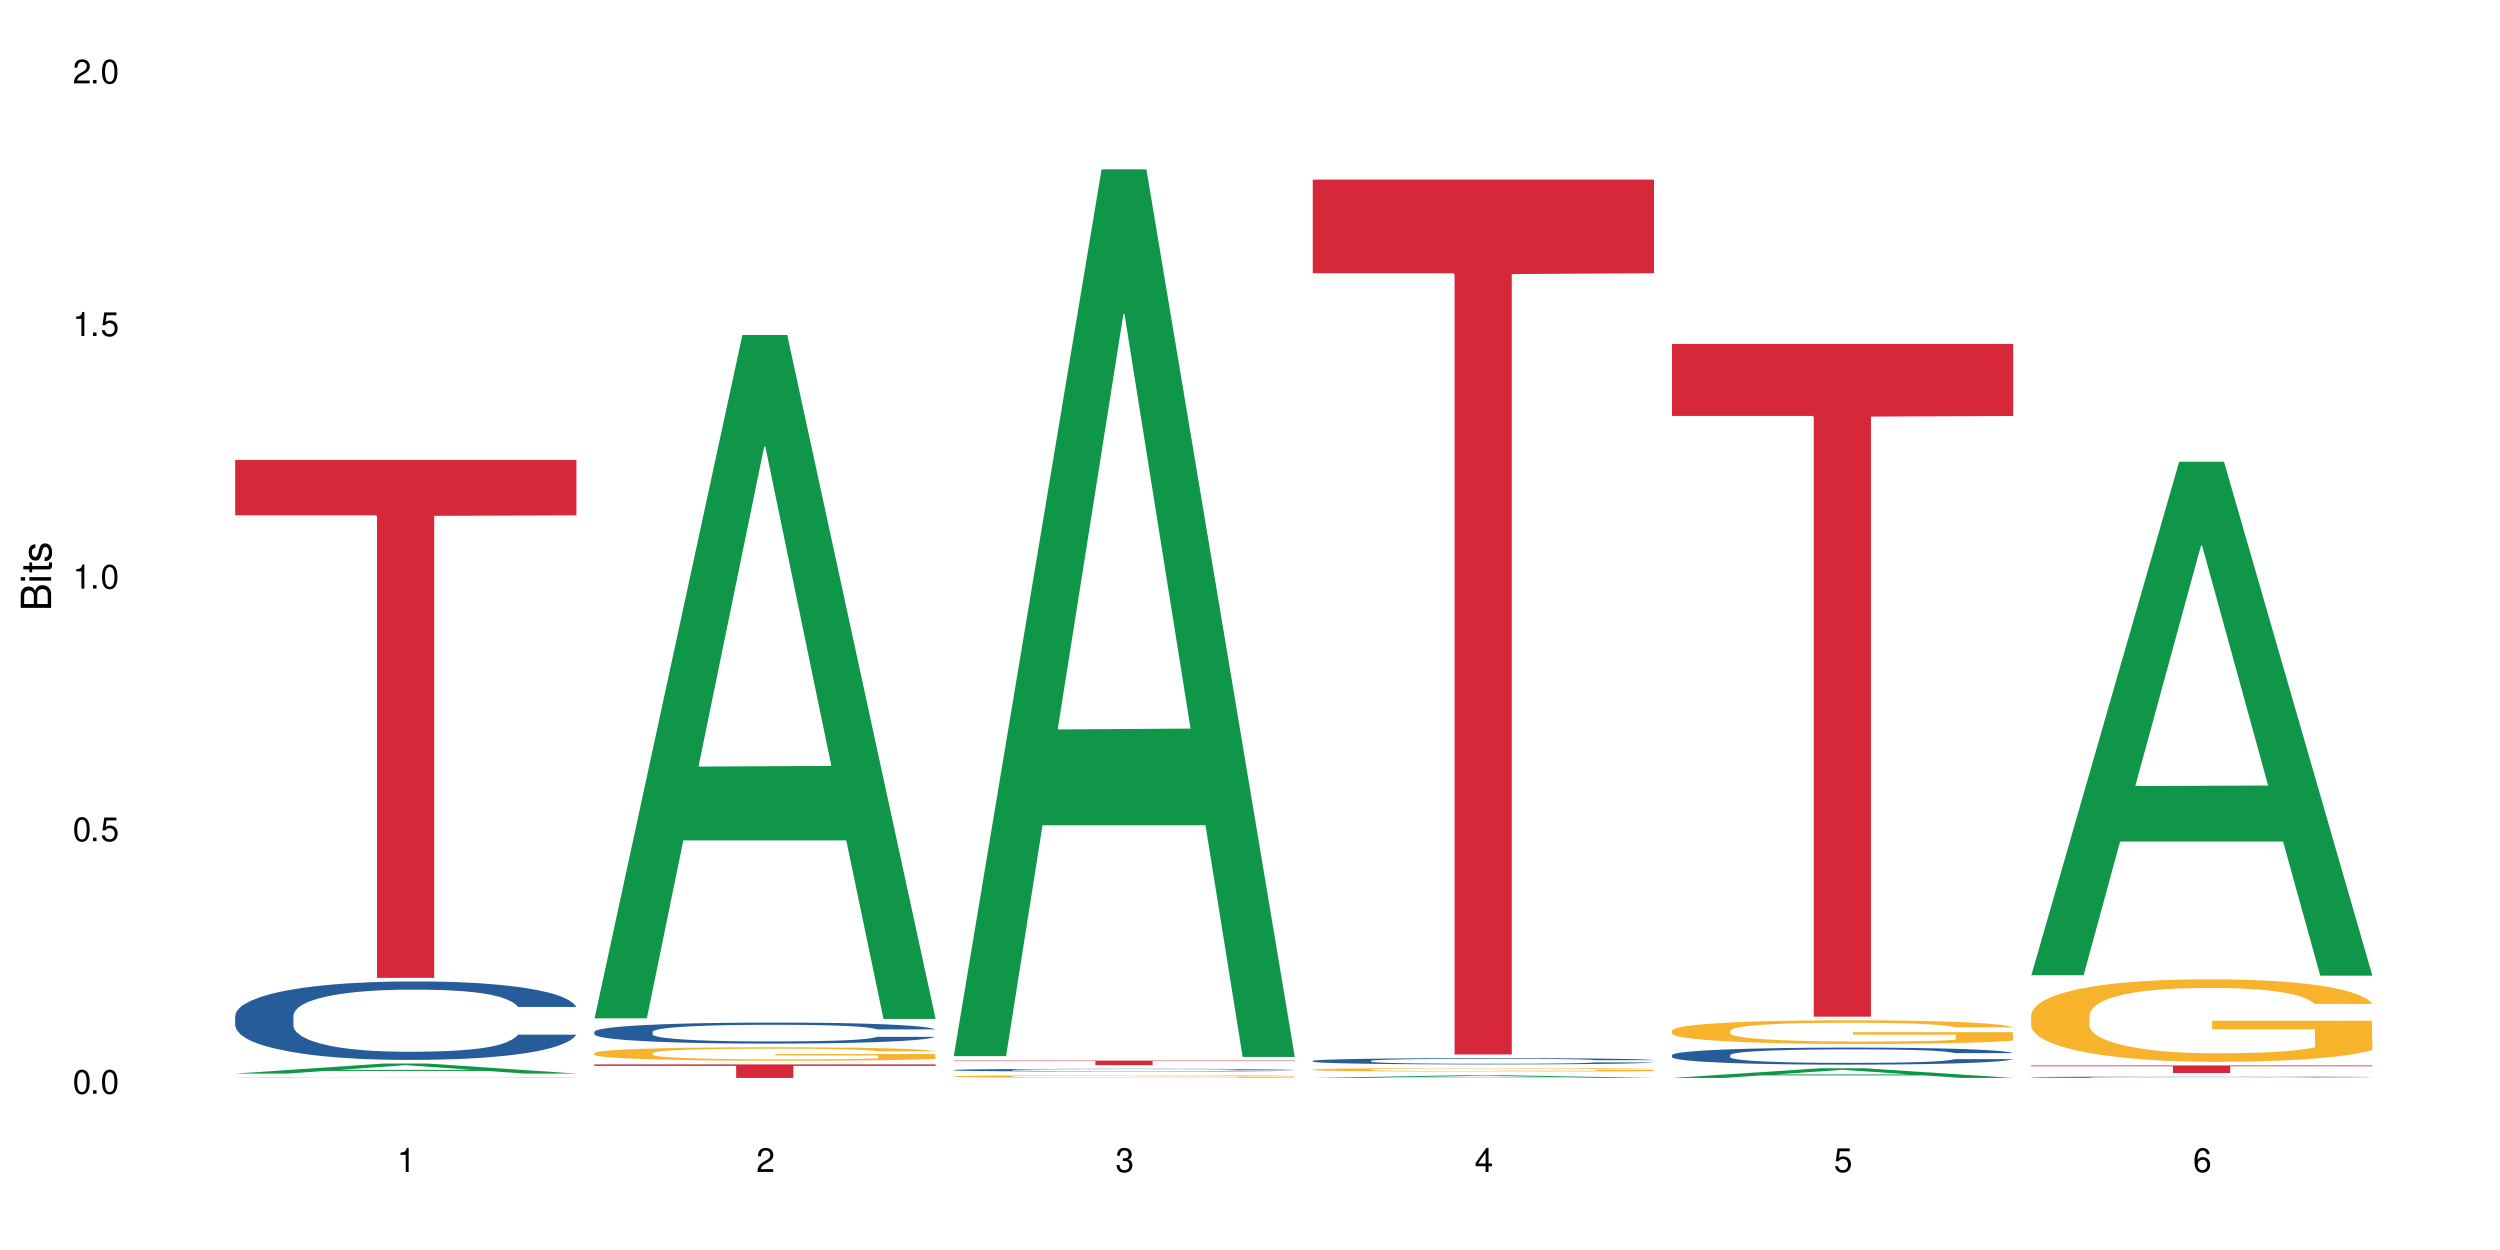 <?xml version="1.0" encoding="UTF-8"?>
<svg xmlns="http://www.w3.org/2000/svg" xmlns:xlink="http://www.w3.org/1999/xlink" width="720" height="360" viewBox="0 0 720 360">
<defs>
<g>
<g id="glyph-0-0">
</g>
<g id="glyph-0-1">
<path d="M 2.641 -6.938 C 2 -6.938 1.422 -6.656 1.078 -6.172 C 0.641 -5.562 0.406 -4.641 0.406 -3.359 C 0.406 -1.016 1.188 0.219 2.641 0.219 C 4.078 0.219 4.859 -1.016 4.859 -3.297 C 4.859 -4.641 4.656 -5.547 4.203 -6.172 C 3.844 -6.656 3.281 -6.938 2.641 -6.938 Z M 2.641 -6.188 C 3.547 -6.188 4 -5.25 4 -3.375 C 4 -1.406 3.562 -0.484 2.625 -0.484 C 1.734 -0.484 1.281 -1.438 1.281 -3.344 C 1.281 -5.25 1.734 -6.188 2.641 -6.188 Z M 2.641 -6.188 "/>
</g>
<g id="glyph-0-2">
<path d="M 1.828 -1 L 0.828 -1 L 0.828 0 L 1.828 0 Z M 1.828 -1 "/>
</g>
<g id="glyph-0-3">
<path d="M 4.562 -6.797 L 1.062 -6.797 L 0.547 -3.094 L 1.328 -3.094 C 1.719 -3.562 2.047 -3.734 2.578 -3.734 C 3.484 -3.734 4.062 -3.109 4.062 -2.094 C 4.062 -1.125 3.484 -0.531 2.578 -0.531 C 1.828 -0.531 1.375 -0.906 1.188 -1.672 L 0.328 -1.672 C 0.453 -1.109 0.547 -0.844 0.75 -0.594 C 1.125 -0.078 1.828 0.219 2.594 0.219 C 3.969 0.219 4.922 -0.781 4.922 -2.219 C 4.922 -3.562 4.031 -4.484 2.719 -4.484 C 2.25 -4.484 1.859 -4.359 1.469 -4.062 L 1.734 -5.969 L 4.562 -5.969 Z M 4.562 -6.797 "/>
</g>
<g id="glyph-0-4">
<path d="M 2.484 -4.938 L 2.484 0 L 3.328 0 L 3.328 -6.938 L 2.766 -6.938 C 2.469 -5.875 2.281 -5.734 0.984 -5.562 L 0.984 -4.938 Z M 2.484 -4.938 "/>
</g>
<g id="glyph-0-5">
<path d="M 4.859 -0.828 L 1.281 -0.828 C 1.359 -1.406 1.672 -1.781 2.5 -2.281 L 3.469 -2.828 C 4.406 -3.344 4.906 -4.062 4.906 -4.906 C 4.906 -5.484 4.672 -6.031 4.266 -6.406 C 3.859 -6.766 3.375 -6.938 2.719 -6.938 C 1.859 -6.938 1.219 -6.625 0.844 -6.031 C 0.609 -5.672 0.5 -5.234 0.484 -4.531 L 1.328 -4.531 C 1.359 -5.016 1.406 -5.281 1.531 -5.516 C 1.75 -5.938 2.188 -6.203 2.703 -6.203 C 3.469 -6.203 4.031 -5.641 4.031 -4.891 C 4.031 -4.344 3.719 -3.859 3.125 -3.516 L 2.234 -3 C 0.812 -2.172 0.406 -1.531 0.328 -0.016 L 4.859 -0.016 Z M 4.859 -0.828 "/>
</g>
<g id="glyph-0-6">
<path d="M 2.125 -3.188 L 2.578 -3.188 C 3.5 -3.188 3.984 -2.766 3.984 -1.922 C 3.984 -1.062 3.469 -0.531 2.594 -0.531 C 1.656 -0.531 1.203 -1 1.156 -2.016 L 0.312 -2.016 C 0.344 -1.453 0.438 -1.094 0.609 -0.781 C 0.953 -0.109 1.625 0.219 2.547 0.219 C 3.953 0.219 4.859 -0.625 4.859 -1.938 C 4.859 -2.828 4.516 -3.297 3.703 -3.594 C 4.344 -3.844 4.656 -4.328 4.656 -5.031 C 4.656 -6.219 3.875 -6.938 2.578 -6.938 C 1.203 -6.938 0.484 -6.172 0.453 -4.703 L 1.297 -4.703 C 1.312 -5.125 1.344 -5.359 1.453 -5.578 C 1.641 -5.969 2.062 -6.203 2.594 -6.203 C 3.344 -6.203 3.797 -5.75 3.797 -5 C 3.797 -4.516 3.609 -4.219 3.25 -4.047 C 3.016 -3.953 2.703 -3.922 2.125 -3.906 Z M 2.125 -3.188 "/>
</g>
<g id="glyph-0-7">
<path d="M 3.141 -1.672 L 3.141 0 L 3.984 0 L 3.984 -1.672 L 4.984 -1.672 L 4.984 -2.438 L 3.984 -2.438 L 3.984 -6.938 L 3.359 -6.938 L 0.266 -2.578 L 0.266 -1.672 Z M 3.141 -2.438 L 1 -2.438 L 3.141 -5.5 Z M 3.141 -2.438 "/>
</g>
<g id="glyph-0-8">
<path d="M 4.781 -5.125 C 4.609 -6.266 3.891 -6.938 2.844 -6.938 C 2.094 -6.938 1.422 -6.578 1.031 -5.953 C 0.594 -5.266 0.406 -4.422 0.406 -3.172 C 0.406 -2 0.578 -1.25 0.984 -0.641 C 1.359 -0.078 1.953 0.219 2.703 0.219 C 3.984 0.219 4.922 -0.75 4.922 -2.094 C 4.922 -3.375 4.062 -4.281 2.844 -4.281 C 2.172 -4.281 1.641 -4.031 1.281 -3.516 C 1.281 -5.234 1.828 -6.188 2.797 -6.188 C 3.391 -6.188 3.797 -5.797 3.938 -5.125 Z M 2.734 -3.531 C 3.547 -3.531 4.062 -2.953 4.062 -2.031 C 4.062 -1.156 3.484 -0.531 2.703 -0.531 C 1.922 -0.531 1.328 -1.188 1.328 -2.078 C 1.328 -2.938 1.906 -3.531 2.734 -3.531 Z M 2.734 -3.531 "/>
</g>
<g id="glyph-1-0">
</g>
<g id="glyph-1-1">
<path d="M 0 -0.953 L 0 -4.891 C 0 -5.719 -0.234 -6.344 -0.734 -6.797 C -1.188 -7.234 -1.812 -7.469 -2.5 -7.469 C -3.547 -7.469 -4.188 -7 -4.625 -5.875 C -4.984 -6.688 -5.625 -7.094 -6.531 -7.094 C -7.172 -7.094 -7.734 -6.859 -8.141 -6.391 C -8.562 -5.922 -8.75 -5.344 -8.75 -4.5 L -8.75 -0.953 Z M -4.984 -2.062 L -7.766 -2.062 L -7.766 -4.219 C -7.766 -4.844 -7.688 -5.203 -7.453 -5.5 C -7.219 -5.812 -6.859 -5.969 -6.375 -5.969 C -5.891 -5.969 -5.531 -5.812 -5.297 -5.5 C -5.062 -5.203 -4.984 -4.844 -4.984 -4.219 Z M -0.984 -2.062 L -4 -2.062 L -4 -4.781 C -4 -5.766 -3.438 -6.359 -2.484 -6.359 C -1.547 -6.359 -0.984 -5.766 -0.984 -4.781 Z M -0.984 -2.062 "/>
</g>
<g id="glyph-1-2">
<path d="M -6.281 -1.797 L -6.281 -0.797 L 0 -0.797 L 0 -1.797 Z M -8.75 -1.797 L -8.75 -0.797 L -7.484 -0.797 L -7.484 -1.797 Z M -8.75 -1.797 "/>
</g>
<g id="glyph-1-3">
<path d="M -6.281 -3.047 L -6.281 -2.016 L -8.016 -2.016 L -8.016 -1.016 L -6.281 -1.016 L -6.281 -0.172 L -5.469 -0.172 L -5.469 -1.016 L -0.719 -1.016 C -0.078 -1.016 0.281 -1.453 0.281 -2.234 C 0.281 -2.5 0.25 -2.719 0.188 -3.047 L -0.641 -3.047 C -0.609 -2.906 -0.594 -2.766 -0.594 -2.562 C -0.594 -2.141 -0.719 -2.016 -1.156 -2.016 L -5.469 -2.016 L -5.469 -3.047 Z M -6.281 -3.047 "/>
</g>
<g id="glyph-1-4">
<path d="M -4.531 -5.25 C -5.766 -5.25 -6.469 -4.422 -6.469 -2.969 C -6.469 -1.516 -5.719 -0.562 -4.547 -0.562 C -3.562 -0.562 -3.094 -1.062 -2.734 -2.562 L -2.516 -3.484 C -2.344 -4.188 -2.094 -4.469 -1.641 -4.469 C -1.047 -4.469 -0.641 -3.875 -0.641 -3 C -0.641 -2.453 -0.797 -2 -1.062 -1.75 C -1.25 -1.594 -1.422 -1.531 -1.875 -1.469 L -1.875 -0.406 C -0.422 -0.453 0.281 -1.266 0.281 -2.922 C 0.281 -4.5 -0.5 -5.516 -1.719 -5.516 C -2.656 -5.516 -3.172 -4.984 -3.469 -3.734 L -3.703 -2.766 C -3.891 -1.953 -4.156 -1.609 -4.594 -1.609 C -5.188 -1.609 -5.547 -2.125 -5.547 -2.938 C -5.547 -3.75 -5.203 -4.172 -4.531 -4.203 Z M -4.531 -5.25 "/>
</g>
</g>
</defs>
<rect x="-72" y="-36" width="864" height="432" fill="rgb(100%, 100%, 100%)" fill-opacity="1"/>
<path fill-rule="nonzero" fill="rgb(6.275%, 58.824%, 28.235%)" fill-opacity="1" d="M 67.73 309.188 L 67.836 309.188 L 110.359 306.305 L 123.273 306.305 L 166.008 309.191 L 150.992 309.191 L 140.281 308.438 L 93.352 308.438 L 82.852 309.188 L 67.73 309.188 L 97.863 308.125 L 135.977 308.125 L 116.973 306.777 L 116.766 306.773 L 116.555 306.781 L 97.758 308.125 L 97.863 308.125 Z M 67.73 309.188 "/>
<path fill-rule="nonzero" fill="rgb(14.51%, 36.078%, 60%)" fill-opacity="1" d="M 67.73 292.496 L 67.852 292.477 L 67.852 291.98 L 68.211 291.195 L 69.051 290.207 L 69.887 289.523 L 72.047 288.305 L 75.043 287.129 L 78.156 286.223 L 80.434 285.684 L 82.473 285.273 L 87.145 284.508 L 90.145 284.117 L 93.379 283.766 L 97.332 283.414 L 100.211 283.207 L 106.684 282.879 L 111.477 282.734 L 115.191 282.672 L 123.223 282.672 L 128.016 282.754 L 131.492 282.855 L 135.324 283.023 L 138.562 283.207 L 144.195 283.66 L 149.227 284.238 L 151.504 284.57 L 155.102 285.211 L 157.855 285.828 L 159.773 286.367 L 161.934 287.129 L 163.848 288.059 L 165.289 289.109 L 166.008 290 L 149.227 290 L 148.391 289.172 L 147.43 288.531 L 145.633 287.688 L 143.836 287.09 L 141.316 286.488 L 139.039 286.098 L 135.926 285.707 L 133.168 285.457 L 130.293 285.273 L 127.535 285.148 L 122.262 285.023 L 116.148 285.023 L 113.871 285.066 L 109.199 285.23 L 106.684 285.375 L 103.086 285.664 L 100.57 285.934 L 97.574 286.344 L 95.535 286.695 L 93.02 287.234 L 91.223 287.707 L 89.184 288.387 L 87.984 288.906 L 86.906 289.484 L 85.949 290.164 L 85.23 290.887 L 84.75 291.648 L 84.508 292.395 L 84.508 295.594 L 84.75 296.336 L 85.348 297.203 L 86.906 298.461 L 89.184 299.555 L 91.82 300.422 L 94.336 301.043 L 95.777 301.332 L 97.691 301.66 L 100.688 302.074 L 105.004 302.488 L 107.52 302.652 L 111.355 302.816 L 115.312 302.898 L 120.586 302.898 L 125.258 302.816 L 128.375 302.715 L 131.609 302.551 L 136.043 302.199 L 138.801 301.867 L 141.199 301.477 L 142.996 301.082 L 144.195 300.754 L 145.992 300.113 L 147.43 299.41 L 148.508 298.688 L 149.227 297.988 L 166.008 297.988 L 165.289 298.812 L 164.207 299.617 L 163.129 300.215 L 161.453 300.938 L 159.535 301.578 L 156.777 302.301 L 154.5 302.777 L 151.504 303.293 L 148.75 303.684 L 145.754 304.035 L 141.316 304.449 L 138.441 304.656 L 135.324 304.84 L 131.609 305.004 L 126.938 305.148 L 121.902 305.234 L 117.227 305.254 L 112.195 305.211 L 108.48 305.129 L 103.566 304.945 L 97.453 304.57 L 93.02 304.18 L 89.543 303.789 L 86.547 303.375 L 83.191 302.816 L 78.875 301.91 L 76.238 301.207 L 74.441 300.629 L 72.406 299.824 L 70.969 299.102 L 69.289 297.945 L 68.09 296.48 L 67.73 295.344 Z M 67.73 292.496 "/>
<path fill-rule="nonzero" fill="rgb(96.863%, 70.196%, 16.863%)" fill-opacity="1" d="M 67.73 310.328 L 67.852 310.328 L 67.852 310.324 L 68.332 310.316 L 69.527 310.305 L 71.086 310.297 L 72.766 310.289 L 73.844 310.285 L 75.641 310.281 L 77.199 310.277 L 81.152 310.266 L 86.188 310.258 L 88.945 310.258 L 92.059 310.254 L 96.496 310.25 L 98.531 310.25 L 104.766 310.246 L 111.836 310.242 L 128.133 310.242 L 134.848 310.246 L 138.68 310.246 L 141.676 310.25 L 144.793 310.254 L 148.629 310.254 L 152.223 310.262 L 155.102 310.266 L 157.977 310.27 L 160.375 310.277 L 162.41 310.281 L 164.207 310.289 L 165.289 310.297 L 166.008 310.305 L 149.348 310.305 L 148.391 310.297 L 147.309 310.293 L 145.512 310.285 L 141.918 310.277 L 138.562 310.273 L 135.684 310.27 L 132.09 310.266 L 106.801 310.266 L 104.406 310.27 L 101.047 310.27 L 99.012 310.273 L 97.812 310.273 L 94.219 310.281 L 91.82 310.285 L 90.504 310.289 L 88.824 310.297 L 87.625 310.301 L 86.309 310.309 L 85.59 310.312 L 84.629 310.324 L 84.508 310.359 L 84.871 310.367 L 85.59 310.375 L 86.547 310.379 L 87.984 310.387 L 89.422 310.391 L 91.941 310.398 L 94.098 310.406 L 95.777 310.406 L 99.012 310.414 L 100.328 310.414 L 103.445 310.418 L 106.684 310.422 L 113.633 310.422 L 118.426 310.426 L 124.539 310.426 L 131.73 310.422 L 139.398 310.422 L 141.438 310.418 L 143.953 310.418 L 145.754 310.414 L 147.43 310.414 L 149.469 310.41 L 149.469 310.367 L 119.863 310.367 L 119.863 310.344 L 165.887 310.344 L 166.008 310.418 L 163.488 310.422 L 160.375 310.426 L 157.379 310.43 L 154.262 310.434 L 149.828 310.438 L 146.23 310.438 L 140.719 310.441 L 135.684 310.445 L 110.039 310.445 L 105.844 310.441 L 102.008 310.441 L 98.172 310.438 L 93.379 310.434 L 90.262 310.43 L 87.027 310.426 L 83.789 310.422 L 80.914 310.418 L 77.078 310.41 L 75.043 310.402 L 73.125 310.398 L 71.688 310.391 L 70.367 310.387 L 69.41 310.379 L 68.449 310.371 L 67.969 310.363 L 67.73 310.359 Z M 67.73 310.328 "/>
<path fill-rule="nonzero" fill="rgb(83.922%, 15.686%, 22.353%)" fill-opacity="1" d="M 67.73 132.457 L 166.008 132.457 L 166.008 148.422 L 125.047 148.562 L 125.047 281.621 L 108.57 281.621 L 108.57 148.703 L 108.332 148.422 L 67.73 148.422 Z M 67.73 132.457 "/>
<path fill-rule="nonzero" fill="rgb(6.275%, 58.824%, 28.235%)" fill-opacity="1" d="M 171.18 293.273 L 171.285 293.09 L 213.809 96.484 L 226.723 96.484 L 269.453 293.461 L 254.441 293.461 L 243.73 242.043 L 196.797 242.043 L 186.297 293.273 L 171.18 293.273 L 201.312 220.773 L 239.426 220.586 L 220.422 128.664 L 220.211 128.48 L 220 129.035 L 201.207 220.586 L 201.312 220.773 Z M 171.18 293.273 "/>
<path fill-rule="nonzero" fill="rgb(14.51%, 36.078%, 60%)" fill-opacity="1" d="M 171.18 297.141 L 171.297 297.133 L 171.297 297.004 L 171.66 296.793 L 172.496 296.527 L 173.336 296.344 L 175.492 296.02 L 178.488 295.703 L 181.605 295.461 L 183.883 295.316 L 185.922 295.207 L 190.594 295.004 L 193.59 294.898 L 196.828 294.805 L 200.781 294.711 L 203.656 294.652 L 210.129 294.566 L 214.922 294.527 L 218.641 294.512 L 226.668 294.512 L 231.461 294.531 L 234.938 294.559 L 238.773 294.605 L 242.008 294.652 L 247.641 294.777 L 252.676 294.93 L 254.953 295.02 L 258.547 295.191 L 261.305 295.355 L 263.223 295.5 L 265.379 295.703 L 267.297 295.953 L 268.734 296.234 L 269.453 296.473 L 252.676 296.473 L 251.836 296.25 L 250.879 296.078 L 249.082 295.852 L 247.281 295.691 L 244.766 295.531 L 242.488 295.426 L 239.371 295.324 L 236.617 295.258 L 233.738 295.207 L 230.984 295.172 L 225.711 295.141 L 219.598 295.141 L 217.32 295.152 L 212.645 295.195 L 210.129 295.234 L 206.535 295.312 L 204.016 295.383 L 201.02 295.492 L 198.984 295.586 L 196.469 295.73 L 194.668 295.859 L 192.633 296.039 L 191.434 296.18 L 190.355 296.332 L 189.395 296.516 L 188.676 296.711 L 188.199 296.914 L 187.957 297.113 L 187.957 297.969 L 188.199 298.168 L 188.797 298.398 L 190.355 298.738 L 192.633 299.031 L 195.27 299.262 L 197.785 299.426 L 199.223 299.504 L 201.141 299.594 L 204.137 299.703 L 208.453 299.816 L 210.969 299.859 L 214.805 299.902 L 218.758 299.926 L 224.031 299.926 L 228.707 299.902 L 231.82 299.875 L 235.059 299.832 L 239.492 299.738 L 242.25 299.648 L 244.645 299.543 L 246.445 299.438 L 247.641 299.352 L 249.441 299.18 L 250.879 298.992 L 251.957 298.797 L 252.676 298.609 L 269.453 298.609 L 268.734 298.832 L 267.656 299.047 L 266.578 299.207 L 264.898 299.398 L 262.984 299.57 L 260.227 299.766 L 257.949 299.891 L 254.953 300.031 L 252.195 300.137 L 249.199 300.23 L 244.766 300.34 L 241.891 300.395 L 238.773 300.445 L 235.059 300.488 L 230.383 300.527 L 225.352 300.551 L 220.676 300.555 L 215.645 300.543 L 211.926 300.523 L 207.012 300.473 L 200.902 300.371 L 196.469 300.266 L 192.992 300.164 L 189.996 300.051 L 186.641 299.902 L 182.324 299.66 L 179.688 299.473 L 177.891 299.316 L 175.852 299.102 L 174.414 298.91 L 172.738 298.598 L 171.539 298.207 L 171.18 297.902 Z M 171.18 297.141 "/>
<path fill-rule="nonzero" fill="rgb(96.863%, 70.196%, 16.863%)" fill-opacity="1" d="M 171.18 303.273 L 171.297 303.27 L 171.297 303.199 L 171.777 303.039 L 172.977 302.82 L 174.535 302.637 L 176.211 302.496 L 177.293 302.422 L 179.09 302.312 L 180.648 302.234 L 184.602 302.074 L 189.637 301.926 L 192.391 301.863 L 195.508 301.801 L 199.941 301.734 L 201.98 301.707 L 208.211 301.652 L 215.281 301.617 L 223.074 301.605 L 226.668 301.609 L 231.582 301.625 L 238.293 301.664 L 242.129 301.699 L 245.125 301.734 L 248.242 301.781 L 252.078 301.852 L 255.672 301.938 L 258.547 302.023 L 261.426 302.129 L 263.82 302.242 L 265.859 302.367 L 267.656 302.516 L 268.734 302.641 L 269.453 302.766 L 252.797 302.766 L 251.836 302.641 L 250.758 302.543 L 248.961 302.426 L 247.164 302.344 L 245.363 302.273 L 242.008 302.184 L 239.133 302.125 L 235.539 302.074 L 232.062 302.043 L 228.105 302.023 L 225.711 302.016 L 219.359 302.016 L 213.605 302.039 L 210.25 302.066 L 207.852 302.098 L 204.496 302.148 L 202.461 302.191 L 201.262 302.223 L 197.664 302.332 L 195.27 302.43 L 193.949 302.5 L 192.273 302.605 L 191.074 302.699 L 189.754 302.844 L 189.035 302.949 L 188.078 303.191 L 187.957 303.832 L 188.316 303.969 L 189.035 304.113 L 189.996 304.242 L 191.434 304.375 L 192.871 304.48 L 195.387 304.617 L 197.547 304.711 L 199.223 304.77 L 202.461 304.867 L 203.777 304.898 L 206.895 304.965 L 210.129 305.012 L 214.086 305.055 L 217.082 305.078 L 221.875 305.094 L 227.988 305.094 L 235.18 305.074 L 239.73 305.043 L 242.848 305.016 L 244.887 304.992 L 247.402 304.953 L 249.199 304.918 L 250.879 304.879 L 252.914 304.816 L 252.914 303.969 L 223.312 303.965 L 223.312 303.566 L 269.336 303.562 L 269.453 304.953 L 266.938 305.047 L 263.82 305.141 L 260.824 305.211 L 257.711 305.273 L 253.273 305.34 L 249.68 305.383 L 244.168 305.434 L 239.133 305.465 L 233.859 305.484 L 229.184 305.496 L 223.672 305.5 L 218.758 305.492 L 213.484 305.473 L 209.289 305.441 L 205.457 305.406 L 201.621 305.363 L 196.828 305.285 L 193.711 305.227 L 190.473 305.152 L 187.238 305.062 L 184.363 304.965 L 182.445 304.891 L 180.527 304.805 L 178.488 304.699 L 176.57 304.578 L 175.133 304.469 L 173.816 304.344 L 172.855 304.227 L 171.898 304.066 L 171.418 303.938 L 171.18 303.828 Z M 171.18 303.273 "/>
<path fill-rule="nonzero" fill="rgb(83.922%, 15.686%, 22.353%)" fill-opacity="1" d="M 171.18 306.551 L 269.453 306.551 L 269.453 306.969 L 228.496 306.973 L 228.496 310.445 L 212.02 310.445 L 212.02 306.977 L 211.777 306.969 L 171.18 306.969 Z M 171.18 306.551 "/>
<path fill-rule="nonzero" fill="rgb(6.275%, 58.824%, 28.235%)" fill-opacity="1" d="M 274.629 304.164 L 274.73 303.922 L 317.254 48.777 L 330.168 48.777 L 372.902 304.402 L 357.887 304.402 L 347.18 237.676 L 300.246 237.676 L 289.746 304.164 L 274.629 304.164 L 304.762 210.074 L 342.875 209.832 L 323.871 90.539 L 323.66 90.301 L 323.449 91.02 L 304.656 209.832 L 304.762 210.074 Z M 274.629 304.164 "/>
<path fill-rule="nonzero" fill="rgb(14.51%, 36.078%, 60%)" fill-opacity="1" d="M 274.629 308.16 L 274.746 308.16 L 274.746 308.145 L 275.105 308.117 L 275.945 308.082 L 276.785 308.059 L 278.941 308.016 L 281.938 307.973 L 285.055 307.941 L 287.332 307.922 L 289.367 307.91 L 294.043 307.883 L 297.039 307.867 L 300.273 307.855 L 304.23 307.844 L 307.105 307.836 L 313.578 307.824 L 318.371 307.82 L 322.086 307.816 L 330.117 307.816 L 334.91 307.82 L 338.387 307.824 L 342.223 307.832 L 345.457 307.836 L 351.09 307.852 L 356.125 307.871 L 358.402 307.883 L 361.996 307.906 L 364.754 307.93 L 366.672 307.945 L 368.828 307.973 L 370.746 308.008 L 372.184 308.043 L 372.902 308.074 L 356.125 308.074 L 355.285 308.047 L 354.324 308.023 L 352.527 307.992 L 350.73 307.973 L 348.215 307.953 L 345.938 307.938 L 342.82 307.926 L 340.062 307.914 L 337.188 307.91 L 334.43 307.906 L 329.156 307.898 L 323.047 307.898 L 320.77 307.902 L 316.094 307.906 L 313.578 307.914 L 309.98 307.922 L 307.465 307.934 L 304.469 307.945 L 302.434 307.957 L 299.914 307.977 L 298.117 307.992 L 296.078 308.02 L 294.883 308.035 L 293.801 308.055 L 292.844 308.078 L 292.125 308.105 L 291.645 308.133 L 291.406 308.156 L 291.406 308.27 L 291.645 308.297 L 292.246 308.324 L 293.801 308.371 L 296.078 308.406 L 298.715 308.438 L 301.234 308.461 L 302.672 308.469 L 304.59 308.48 L 307.586 308.496 L 311.898 308.512 L 314.418 308.516 L 318.25 308.52 L 322.207 308.523 L 327.48 308.523 L 332.152 308.52 L 335.27 308.52 L 338.508 308.512 L 342.941 308.5 L 345.695 308.488 L 348.094 308.473 L 349.891 308.461 L 351.09 308.449 L 352.887 308.426 L 354.324 308.402 L 355.406 308.379 L 356.125 308.352 L 372.902 308.352 L 372.184 308.383 L 371.105 308.41 L 370.027 308.43 L 368.348 308.457 L 366.43 308.477 L 363.676 308.504 L 361.398 308.52 L 358.402 308.539 L 355.645 308.551 L 352.648 308.562 L 348.215 308.578 L 345.336 308.586 L 342.223 308.594 L 338.508 308.598 L 333.832 308.602 L 328.797 308.605 L 319.09 308.605 L 315.375 308.602 L 310.461 308.594 L 304.348 308.582 L 299.914 308.57 L 296.438 308.555 L 293.441 308.539 L 290.086 308.52 L 285.773 308.488 L 283.137 308.465 L 281.34 308.445 L 279.301 308.418 L 277.863 308.391 L 276.184 308.352 L 274.988 308.301 L 274.629 308.262 Z M 274.629 308.16 "/>
<path fill-rule="nonzero" fill="rgb(96.863%, 70.196%, 16.863%)" fill-opacity="1" d="M 274.629 309.996 L 274.746 309.992 L 274.746 309.98 L 275.227 309.949 L 276.426 309.902 L 277.984 309.867 L 279.66 309.836 L 280.738 309.82 L 282.535 309.801 L 284.094 309.785 L 288.051 309.754 L 293.082 309.723 L 295.84 309.711 L 298.957 309.695 L 303.391 309.684 L 305.43 309.68 L 311.66 309.668 L 318.73 309.66 L 326.52 309.656 L 330.117 309.656 L 335.031 309.66 L 341.742 309.668 L 345.578 309.676 L 348.574 309.684 L 351.688 309.691 L 355.523 309.707 L 359.121 309.723 L 364.871 309.762 L 367.27 309.785 L 369.309 309.812 L 371.105 309.84 L 372.184 309.867 L 372.902 309.891 L 356.242 309.891 L 355.285 309.867 L 354.207 309.848 L 352.41 309.824 L 350.609 309.805 L 348.812 309.793 L 345.457 309.773 L 342.582 309.762 L 338.984 309.754 L 335.512 309.746 L 331.555 309.742 L 329.156 309.738 L 322.805 309.738 L 317.055 309.746 L 313.699 309.75 L 311.301 309.758 L 307.945 309.766 L 305.906 309.777 L 304.707 309.781 L 301.113 309.805 L 298.715 309.824 L 297.398 309.84 L 295.719 309.859 L 294.523 309.879 L 293.203 309.906 L 292.484 309.93 L 291.527 309.977 L 291.406 310.109 L 291.766 310.137 L 292.484 310.164 L 293.441 310.191 L 294.883 310.219 L 296.32 310.238 L 298.836 310.266 L 300.992 310.285 L 302.672 310.297 L 305.906 310.316 L 307.227 310.324 L 310.34 310.336 L 313.578 310.348 L 317.531 310.355 L 320.527 310.359 L 325.324 310.363 L 331.434 310.363 L 338.625 310.359 L 343.18 310.352 L 346.297 310.348 L 348.332 310.344 L 350.852 310.336 L 352.648 310.328 L 354.324 310.32 L 356.363 310.309 L 356.363 310.137 L 326.762 310.133 L 326.762 310.055 L 372.781 310.055 L 372.902 310.336 L 370.387 310.355 L 367.27 310.371 L 364.273 310.387 L 361.156 310.398 L 356.723 310.414 L 353.129 310.422 L 347.613 310.434 L 342.582 310.438 L 337.309 310.441 L 332.633 310.445 L 322.207 310.445 L 316.934 310.441 L 312.738 310.434 L 308.902 310.426 L 305.07 310.418 L 300.273 310.402 L 297.16 310.391 L 293.922 310.375 L 290.688 310.355 L 287.809 310.336 L 285.895 310.324 L 283.977 310.305 L 281.938 310.285 L 280.02 310.258 L 278.582 310.238 L 277.262 310.211 L 276.305 310.188 L 275.348 310.156 L 274.867 310.129 L 274.629 310.105 Z M 274.629 309.996 "/>
<path fill-rule="nonzero" fill="rgb(83.922%, 15.686%, 22.353%)" fill-opacity="1" d="M 274.629 305.453 L 372.902 305.453 L 372.902 305.594 L 331.945 305.594 L 331.945 306.766 L 315.465 306.766 L 315.465 305.598 L 315.227 305.594 L 274.629 305.594 Z M 274.629 305.453 "/>
<path fill-rule="nonzero" fill="rgb(6.275%, 58.824%, 28.235%)" fill-opacity="1" d="M 378.074 310.445 L 378.18 310.445 L 420.703 309.68 L 433.617 309.68 L 476.352 310.445 L 461.336 310.445 L 450.625 310.246 L 403.695 310.246 L 393.195 310.445 L 378.074 310.445 L 408.207 310.164 L 446.32 310.16 L 427.316 309.805 L 427.109 309.801 L 426.898 309.805 L 408.105 310.16 L 408.207 310.164 Z M 378.074 310.445 "/>
<path fill-rule="nonzero" fill="rgb(14.51%, 36.078%, 60%)" fill-opacity="1" d="M 378.074 305.527 L 378.195 305.527 L 378.195 305.488 L 378.555 305.426 L 379.395 305.344 L 380.23 305.289 L 382.391 305.191 L 385.387 305.098 L 388.5 305.027 L 390.777 304.984 L 392.816 304.949 L 397.492 304.891 L 400.488 304.859 L 403.723 304.828 L 407.676 304.801 L 410.555 304.785 L 417.027 304.758 L 421.82 304.746 L 425.535 304.742 L 433.566 304.742 L 438.359 304.75 L 441.836 304.758 L 445.668 304.77 L 448.906 304.785 L 454.539 304.82 L 459.57 304.867 L 461.848 304.895 L 465.445 304.945 L 468.199 304.996 L 470.117 305.039 L 472.277 305.098 L 474.191 305.172 L 475.633 305.258 L 476.352 305.328 L 459.57 305.328 L 458.734 305.262 L 457.773 305.211 L 455.977 305.145 L 454.18 305.094 L 451.66 305.047 L 449.383 305.016 L 446.27 304.984 L 443.512 304.965 L 440.637 304.949 L 437.879 304.941 L 432.605 304.93 L 426.492 304.93 L 424.215 304.934 L 419.543 304.945 L 417.027 304.957 L 413.43 304.98 L 410.914 305.004 L 407.918 305.035 L 405.879 305.062 L 403.363 305.105 L 401.566 305.145 L 399.527 305.199 L 398.328 305.242 L 397.25 305.289 L 396.293 305.34 L 395.574 305.398 L 395.094 305.461 L 394.855 305.52 L 394.855 305.777 L 395.094 305.836 L 395.691 305.906 L 397.25 306.004 L 399.527 306.094 L 402.164 306.164 L 404.68 306.211 L 406.121 306.234 L 408.035 306.262 L 411.035 306.293 L 415.348 306.328 L 417.863 306.34 L 421.699 306.355 L 425.656 306.359 L 430.93 306.359 L 435.602 306.355 L 438.719 306.344 L 441.953 306.332 L 446.387 306.305 L 449.145 306.277 L 451.543 306.246 L 453.34 306.215 L 454.539 306.188 L 456.336 306.137 L 457.773 306.082 L 458.852 306.023 L 459.57 305.969 L 476.352 305.969 L 475.633 306.035 L 474.555 306.098 L 473.473 306.145 L 471.797 306.203 L 469.879 306.254 L 467.121 306.312 L 464.844 306.352 L 461.848 306.391 L 459.094 306.422 L 456.098 306.453 L 451.66 306.484 L 448.785 306.5 L 445.668 306.516 L 441.953 306.527 L 437.281 306.539 L 432.246 306.547 L 422.539 306.547 L 418.824 306.539 L 413.91 306.523 L 407.797 306.496 L 403.363 306.465 L 399.887 306.43 L 396.891 306.398 L 393.535 306.355 L 389.223 306.281 L 386.586 306.227 L 384.785 306.18 L 382.75 306.113 L 381.312 306.059 L 379.633 305.965 L 378.434 305.848 L 378.074 305.758 Z M 378.074 305.527 "/>
<path fill-rule="nonzero" fill="rgb(96.863%, 70.196%, 16.863%)" fill-opacity="1" d="M 378.074 308.039 L 378.195 308.039 L 378.195 308.02 L 378.676 307.977 L 379.871 307.918 L 381.43 307.871 L 383.109 307.836 L 384.188 307.816 L 385.984 307.785 L 387.543 307.766 L 391.496 307.723 L 396.531 307.684 L 399.289 307.668 L 402.402 307.652 L 406.84 307.633 L 408.875 307.625 L 415.109 307.613 L 422.18 307.602 L 433.566 307.602 L 438.48 307.605 L 445.191 307.613 L 449.023 307.625 L 452.02 307.633 L 455.137 307.645 L 458.973 307.664 L 462.566 307.688 L 465.445 307.711 L 468.32 307.738 L 470.719 307.77 L 472.754 307.801 L 474.555 307.84 L 475.633 307.871 L 476.352 307.906 L 459.691 307.906 L 458.734 307.871 L 457.652 307.848 L 455.855 307.816 L 454.059 307.793 L 452.262 307.777 L 448.906 307.75 L 446.027 307.738 L 442.434 307.723 L 438.957 307.715 L 435.004 307.711 L 432.605 307.707 L 426.254 307.707 L 420.5 307.715 L 417.145 307.723 L 414.75 307.73 L 411.395 307.742 L 409.355 307.754 L 408.156 307.762 L 404.562 307.793 L 402.164 307.816 L 400.848 307.836 L 399.168 307.863 L 397.969 307.887 L 396.652 307.926 L 395.934 307.953 L 394.973 308.02 L 394.855 308.188 L 395.215 308.223 L 395.934 308.262 L 396.891 308.293 L 398.328 308.332 L 399.766 308.359 L 402.285 308.395 L 404.441 308.418 L 406.121 308.434 L 409.355 308.461 L 410.672 308.469 L 413.789 308.484 L 417.027 308.5 L 420.98 308.508 L 423.977 308.516 L 428.77 308.52 L 434.883 308.52 L 442.074 308.516 L 446.629 308.508 L 449.746 308.5 L 451.781 308.492 L 454.297 308.484 L 456.098 308.473 L 457.773 308.461 L 459.812 308.445 L 459.812 308.223 L 430.211 308.223 L 430.211 308.117 L 476.23 308.117 L 476.352 308.484 L 473.832 308.508 L 470.719 308.531 L 467.723 308.551 L 464.605 308.566 L 460.172 308.586 L 456.574 308.598 L 451.062 308.609 L 446.027 308.617 L 440.754 308.625 L 436.082 308.625 L 430.57 308.629 L 425.656 308.625 L 420.383 308.621 L 416.188 308.613 L 408.516 308.59 L 403.723 308.57 L 400.605 308.555 L 397.371 308.535 L 394.133 308.512 L 391.258 308.484 L 387.422 308.445 L 385.387 308.414 L 383.469 308.383 L 382.031 308.355 L 380.711 308.32 L 379.754 308.293 L 378.793 308.25 L 378.316 308.215 L 378.074 308.188 Z M 378.074 308.039 "/>
<path fill-rule="nonzero" fill="rgb(83.922%, 15.686%, 22.353%)" fill-opacity="1" d="M 378.074 51.723 L 476.352 51.723 L 476.352 78.691 L 435.391 78.93 L 435.391 303.691 L 418.914 303.691 L 418.914 79.168 L 418.676 78.691 L 378.074 78.691 Z M 378.074 51.723 "/>
<path fill-rule="nonzero" fill="rgb(6.275%, 58.824%, 28.235%)" fill-opacity="1" d="M 481.523 310.441 L 481.629 310.441 L 524.152 307.668 L 537.066 307.668 L 579.797 310.445 L 564.785 310.445 L 554.074 309.719 L 507.141 309.719 L 496.641 310.441 L 481.523 310.441 L 511.656 309.422 L 549.77 309.418 L 530.766 308.121 L 530.555 308.121 L 530.348 308.129 L 511.551 309.418 L 511.656 309.422 Z M 481.523 310.441 "/>
<path fill-rule="nonzero" fill="rgb(14.51%, 36.078%, 60%)" fill-opacity="1" d="M 481.523 303.848 L 481.645 303.844 L 481.645 303.734 L 482.004 303.566 L 482.84 303.352 L 483.68 303.203 L 485.836 302.938 L 488.832 302.684 L 491.949 302.484 L 494.227 302.367 L 496.266 302.277 L 500.938 302.113 L 503.934 302.027 L 507.172 301.953 L 511.125 301.875 L 514 301.832 L 520.473 301.758 L 525.27 301.727 L 528.984 301.715 L 537.012 301.715 L 541.809 301.73 L 545.281 301.754 L 549.117 301.789 L 552.352 301.832 L 557.984 301.93 L 563.02 302.055 L 565.297 302.125 L 568.891 302.266 L 571.648 302.398 L 573.566 302.516 L 575.723 302.684 L 577.641 302.883 L 579.078 303.113 L 579.797 303.305 L 563.02 303.305 L 562.18 303.125 L 561.223 302.988 L 559.426 302.805 L 557.625 302.672 L 555.109 302.543 L 552.832 302.457 L 549.715 302.375 L 546.961 302.32 L 544.082 302.277 L 541.328 302.254 L 536.055 302.227 L 529.941 302.227 L 527.664 302.234 L 522.992 302.27 L 520.473 302.301 L 516.879 302.363 L 514.363 302.422 L 511.367 302.512 L 509.328 302.59 L 506.812 302.703 L 505.012 302.809 L 502.977 302.957 L 501.777 303.066 L 500.699 303.195 L 499.738 303.34 L 499.02 303.5 L 498.543 303.664 L 498.301 303.824 L 498.301 304.52 L 498.543 304.68 L 499.141 304.871 L 500.699 305.145 L 502.977 305.379 L 505.613 305.57 L 508.129 305.703 L 509.566 305.766 L 511.484 305.836 L 514.48 305.926 L 518.797 306.016 L 521.312 306.055 L 525.148 306.09 L 529.102 306.105 L 534.375 306.105 L 539.051 306.09 L 542.168 306.066 L 545.402 306.031 L 549.836 305.953 L 552.594 305.883 L 554.988 305.797 L 556.789 305.711 L 557.984 305.641 L 559.785 305.5 L 561.223 305.348 L 562.301 305.191 L 563.02 305.039 L 579.797 305.039 L 579.078 305.219 L 578 305.395 L 576.922 305.523 L 575.246 305.68 L 573.328 305.82 L 570.57 305.977 L 568.293 306.078 L 565.297 306.191 L 562.539 306.277 L 559.543 306.352 L 555.109 306.441 L 552.234 306.488 L 549.117 306.527 L 545.402 306.562 L 540.727 306.594 L 535.695 306.613 L 531.02 306.617 L 525.988 306.609 L 522.27 306.59 L 517.359 306.551 L 511.246 306.469 L 506.812 306.383 L 503.336 306.301 L 500.34 306.211 L 496.984 306.09 L 492.668 305.891 L 490.031 305.738 L 488.234 305.613 L 486.195 305.438 L 484.758 305.281 L 483.082 305.031 L 481.883 304.711 L 481.523 304.465 Z M 481.523 303.848 "/>
<path fill-rule="nonzero" fill="rgb(96.863%, 70.196%, 16.863%)" fill-opacity="1" d="M 481.523 296.766 L 481.645 296.762 L 481.645 296.637 L 482.121 296.355 L 483.32 295.969 L 484.879 295.652 L 486.555 295.402 L 487.637 295.273 L 489.434 295.086 L 490.992 294.949 L 494.945 294.668 L 499.98 294.406 L 502.734 294.293 L 505.852 294.188 L 510.285 294.07 L 512.324 294.027 L 518.555 293.926 L 525.629 293.863 L 533.418 293.848 L 537.012 293.852 L 541.926 293.879 L 548.637 293.945 L 552.473 294.008 L 555.469 294.07 L 558.586 294.152 L 562.422 294.277 L 566.016 294.426 L 568.891 294.574 L 571.77 294.762 L 574.164 294.961 L 576.203 295.18 L 578 295.441 L 579.078 295.656 L 579.797 295.875 L 563.141 295.875 L 562.18 295.656 L 561.102 295.488 L 559.305 295.285 L 557.508 295.137 L 555.711 295.016 L 552.352 294.855 L 549.477 294.754 L 545.883 294.668 L 542.406 294.613 L 538.449 294.574 L 536.055 294.562 L 529.703 294.562 L 523.949 294.605 L 520.594 294.656 L 518.195 294.707 L 514.84 294.797 L 512.805 294.875 L 511.605 294.922 L 508.008 295.117 L 505.613 295.289 L 504.293 295.41 L 502.617 295.598 L 501.418 295.766 L 500.098 296.012 L 499.379 296.199 L 498.422 296.621 L 498.301 297.742 L 498.66 297.98 L 499.379 298.234 L 500.34 298.461 L 501.777 298.695 L 503.215 298.875 L 505.73 299.121 L 507.891 299.281 L 509.566 299.387 L 512.805 299.555 L 514.121 299.609 L 517.238 299.723 L 520.473 299.812 L 524.43 299.887 L 527.426 299.922 L 532.219 299.953 L 538.332 299.953 L 545.523 299.918 L 550.078 299.867 L 553.191 299.816 L 555.23 299.773 L 557.746 299.703 L 559.543 299.641 L 561.223 299.574 L 563.258 299.469 L 563.258 297.98 L 533.656 297.973 L 533.656 297.277 L 579.68 297.27 L 579.797 299.703 L 577.281 299.871 L 574.164 300.035 L 571.168 300.16 L 568.055 300.266 L 563.617 300.383 L 560.023 300.457 L 554.512 300.547 L 549.477 300.602 L 544.203 300.637 L 539.531 300.656 L 534.016 300.664 L 529.102 300.652 L 523.828 300.613 L 519.637 300.562 L 515.801 300.5 L 511.965 300.422 L 507.172 300.289 L 504.055 300.184 L 500.82 300.055 L 497.582 299.898 L 494.707 299.73 L 492.789 299.598 L 490.871 299.449 L 488.832 299.262 L 486.918 299.051 L 485.477 298.859 L 484.16 298.641 L 483.199 298.434 L 482.242 298.156 L 481.762 297.93 L 481.523 297.738 Z M 481.523 296.766 "/>
<path fill-rule="nonzero" fill="rgb(83.922%, 15.686%, 22.353%)" fill-opacity="1" d="M 481.523 99.059 L 579.797 99.059 L 579.797 119.797 L 538.84 119.977 L 538.84 292.797 L 522.363 292.797 L 522.363 120.16 L 522.121 119.797 L 481.523 119.797 Z M 481.523 99.059 "/>
<path fill-rule="nonzero" fill="rgb(6.275%, 58.824%, 28.235%)" fill-opacity="1" d="M 584.973 280.852 L 585.074 280.715 L 627.598 132.984 L 640.512 132.984 L 683.246 280.992 L 668.23 280.992 L 657.523 242.355 L 610.59 242.355 L 600.09 280.852 L 584.973 280.852 L 615.105 226.375 L 653.219 226.234 L 634.215 157.164 L 634.004 157.027 L 633.793 157.445 L 615 226.234 L 615.105 226.375 Z M 584.973 280.852 "/>
<path fill-rule="nonzero" fill="rgb(14.51%, 36.078%, 60%)" fill-opacity="1" d="M 584.973 310.23 L 585.09 310.23 L 585.09 310.223 L 585.449 310.211 L 586.289 310.195 L 587.129 310.184 L 589.285 310.164 L 592.281 310.145 L 595.398 310.129 L 597.676 310.117 L 599.711 310.113 L 604.387 310.098 L 607.383 310.094 L 610.617 310.086 L 614.574 310.082 L 617.449 310.078 L 623.922 310.07 L 628.715 310.07 L 632.43 310.066 L 640.461 310.066 L 645.254 310.07 L 648.73 310.07 L 652.566 310.074 L 655.801 310.078 L 661.434 310.086 L 666.469 310.094 L 668.746 310.102 L 672.34 310.109 L 675.098 310.121 L 677.016 310.129 L 679.172 310.145 L 681.09 310.16 L 682.527 310.176 L 683.246 310.191 L 666.469 310.191 L 665.629 310.176 L 664.672 310.168 L 662.871 310.152 L 661.074 310.141 L 658.559 310.133 L 656.281 310.125 L 653.164 310.117 L 650.406 310.113 L 647.531 310.113 L 644.773 310.109 L 626.438 310.109 L 623.922 310.113 L 620.328 310.117 L 617.809 310.121 L 614.812 310.129 L 612.777 310.137 L 610.258 310.145 L 608.461 310.152 L 606.426 310.164 L 605.227 310.172 L 604.148 310.184 L 603.188 310.195 L 602.469 310.207 L 601.988 310.219 L 601.75 310.23 L 601.75 310.285 L 601.988 310.297 L 602.59 310.312 L 604.148 310.332 L 606.426 310.352 L 609.059 310.363 L 611.578 310.375 L 613.016 310.379 L 614.934 310.387 L 617.93 310.391 L 622.242 310.398 L 624.762 310.402 L 628.598 310.406 L 642.5 310.406 L 645.613 310.402 L 648.852 310.398 L 653.285 310.395 L 656.043 310.391 L 658.438 310.383 L 660.234 310.375 L 661.434 310.371 L 663.23 310.359 L 664.672 310.348 L 665.75 310.336 L 666.469 310.324 L 683.246 310.324 L 682.527 310.336 L 681.449 310.352 L 680.371 310.359 L 678.691 310.375 L 676.773 310.383 L 674.02 310.395 L 671.742 310.402 L 668.746 310.414 L 665.988 310.418 L 662.992 310.426 L 658.559 310.434 L 655.68 310.434 L 652.566 310.438 L 648.852 310.441 L 644.176 310.445 L 625.719 310.445 L 620.805 310.441 L 614.695 310.434 L 610.258 310.426 L 606.785 310.422 L 603.789 310.414 L 600.43 310.406 L 596.117 310.391 L 593.48 310.379 L 591.684 310.367 L 589.645 310.355 L 588.207 310.344 L 586.527 310.324 L 585.332 310.301 L 584.973 310.281 Z M 584.973 310.23 "/>
<path fill-rule="nonzero" fill="rgb(96.863%, 70.196%, 16.863%)" fill-opacity="1" d="M 584.973 292.219 L 585.09 292.199 L 585.09 291.766 L 585.57 290.789 L 586.77 289.441 L 588.328 288.336 L 590.004 287.469 L 591.082 287.012 L 592.883 286.359 L 594.438 285.883 L 598.395 284.906 L 603.426 283.996 L 606.184 283.605 L 609.301 283.234 L 613.734 282.824 L 615.773 282.672 L 622.004 282.324 L 629.074 282.105 L 636.867 282.043 L 640.461 282.062 L 645.375 282.148 L 652.086 282.391 L 655.922 282.605 L 658.918 282.824 L 662.035 283.105 L 665.867 283.539 L 669.465 284.059 L 672.34 284.582 L 675.215 285.23 L 677.613 285.926 L 679.652 286.688 L 681.449 287.598 L 682.527 288.355 L 683.246 289.117 L 666.586 289.117 L 665.629 288.355 L 664.551 287.77 L 662.754 287.055 L 660.953 286.535 L 659.156 286.121 L 655.801 285.559 L 652.926 285.211 L 649.328 284.906 L 645.855 284.711 L 641.898 284.582 L 639.504 284.539 L 633.148 284.539 L 627.398 284.688 L 624.043 284.863 L 621.645 285.035 L 618.289 285.363 L 616.25 285.621 L 615.055 285.797 L 611.457 286.469 L 609.059 287.078 L 607.742 287.488 L 606.062 288.141 L 604.867 288.727 L 603.547 289.594 L 602.828 290.246 L 601.871 291.719 L 601.75 295.625 L 602.109 296.449 L 602.828 297.34 L 603.789 298.121 L 605.227 298.945 L 606.664 299.574 L 609.18 300.422 L 611.336 300.988 L 613.016 301.355 L 616.25 301.941 L 617.57 302.137 L 620.688 302.527 L 623.922 302.832 L 627.875 303.09 L 630.871 303.223 L 635.668 303.332 L 641.777 303.332 L 648.969 303.199 L 653.523 303.027 L 656.641 302.852 L 658.676 302.699 L 661.195 302.461 L 662.992 302.246 L 664.672 302.008 L 666.707 301.637 L 666.707 296.449 L 637.105 296.43 L 637.105 294 L 683.125 293.977 L 683.246 302.461 L 680.73 303.047 L 677.613 303.613 L 674.617 304.047 L 671.5 304.414 L 667.066 304.828 L 663.473 305.09 L 657.957 305.391 L 652.926 305.586 L 647.652 305.719 L 642.977 305.781 L 637.465 305.805 L 632.551 305.762 L 627.277 305.629 L 623.082 305.457 L 619.246 305.238 L 615.414 304.957 L 610.617 304.504 L 607.504 304.133 L 604.266 303.676 L 601.031 303.137 L 598.156 302.551 L 596.238 302.094 L 594.32 301.574 L 592.281 300.922 L 590.363 300.184 L 588.926 299.512 L 587.609 298.75 L 586.648 298.035 L 585.691 297.059 L 585.211 296.277 L 584.973 295.605 Z M 584.973 292.219 "/>
<path fill-rule="nonzero" fill="rgb(83.922%, 15.686%, 22.353%)" fill-opacity="1" d="M 584.973 306.855 L 683.246 306.855 L 683.246 307.086 L 642.289 307.09 L 642.289 309.016 L 625.809 309.016 L 625.809 307.09 L 625.57 307.086 L 584.973 307.086 Z M 584.973 306.855 "/>
<g fill="rgb(0%, 0%, 0%)" fill-opacity="1">
<use xlink:href="#glyph-0-1" x="20.965" y="314.993"/>
<use xlink:href="#glyph-0-2" x="25.965" y="314.993"/>
<use xlink:href="#glyph-0-1" x="28.965" y="314.993"/>
</g>
<g fill="rgb(0%, 0%, 0%)" fill-opacity="1">
<use xlink:href="#glyph-0-1" x="20.965" y="242.251"/>
<use xlink:href="#glyph-0-2" x="25.965" y="242.251"/>
<use xlink:href="#glyph-0-3" x="28.965" y="242.251"/>
</g>
<g fill="rgb(0%, 0%, 0%)" fill-opacity="1">
<use xlink:href="#glyph-0-4" x="20.965" y="169.509"/>
<use xlink:href="#glyph-0-2" x="25.965" y="169.509"/>
<use xlink:href="#glyph-0-1" x="28.965" y="169.509"/>
</g>
<g fill="rgb(0%, 0%, 0%)" fill-opacity="1">
<use xlink:href="#glyph-0-4" x="20.965" y="96.767"/>
<use xlink:href="#glyph-0-2" x="25.965" y="96.767"/>
<use xlink:href="#glyph-0-3" x="28.965" y="96.767"/>
</g>
<g fill="rgb(0%, 0%, 0%)" fill-opacity="1">
<use xlink:href="#glyph-0-5" x="20.965" y="24.024"/>
<use xlink:href="#glyph-0-2" x="25.965" y="24.024"/>
<use xlink:href="#glyph-0-1" x="28.965" y="24.024"/>
</g>
<g fill="rgb(0%, 0%, 0%)" fill-opacity="1">
<use xlink:href="#glyph-0-4" x="114.367" y="337.532"/>
</g>
<g fill="rgb(0%, 0%, 0%)" fill-opacity="1">
<use xlink:href="#glyph-0-5" x="217.816" y="337.532"/>
</g>
<g fill="rgb(0%, 0%, 0%)" fill-opacity="1">
<use xlink:href="#glyph-0-6" x="321.266" y="337.532"/>
</g>
<g fill="rgb(0%, 0%, 0%)" fill-opacity="1">
<use xlink:href="#glyph-0-7" x="424.711" y="337.532"/>
</g>
<g fill="rgb(0%, 0%, 0%)" fill-opacity="1">
<use xlink:href="#glyph-0-3" x="528.16" y="337.532"/>
</g>
<g fill="rgb(0%, 0%, 0%)" fill-opacity="1">
<use xlink:href="#glyph-0-8" x="631.609" y="337.532"/>
</g>
<g fill="rgb(0%, 0%, 0%)" fill-opacity="1">
<use xlink:href="#glyph-1-1" x="14.725" y="176.012"/>
<use xlink:href="#glyph-1-2" x="14.725" y="168.012"/>
<use xlink:href="#glyph-1-3" x="14.725" y="165.012"/>
<use xlink:href="#glyph-1-4" x="14.725" y="162.012"/>
</g>
</svg>
